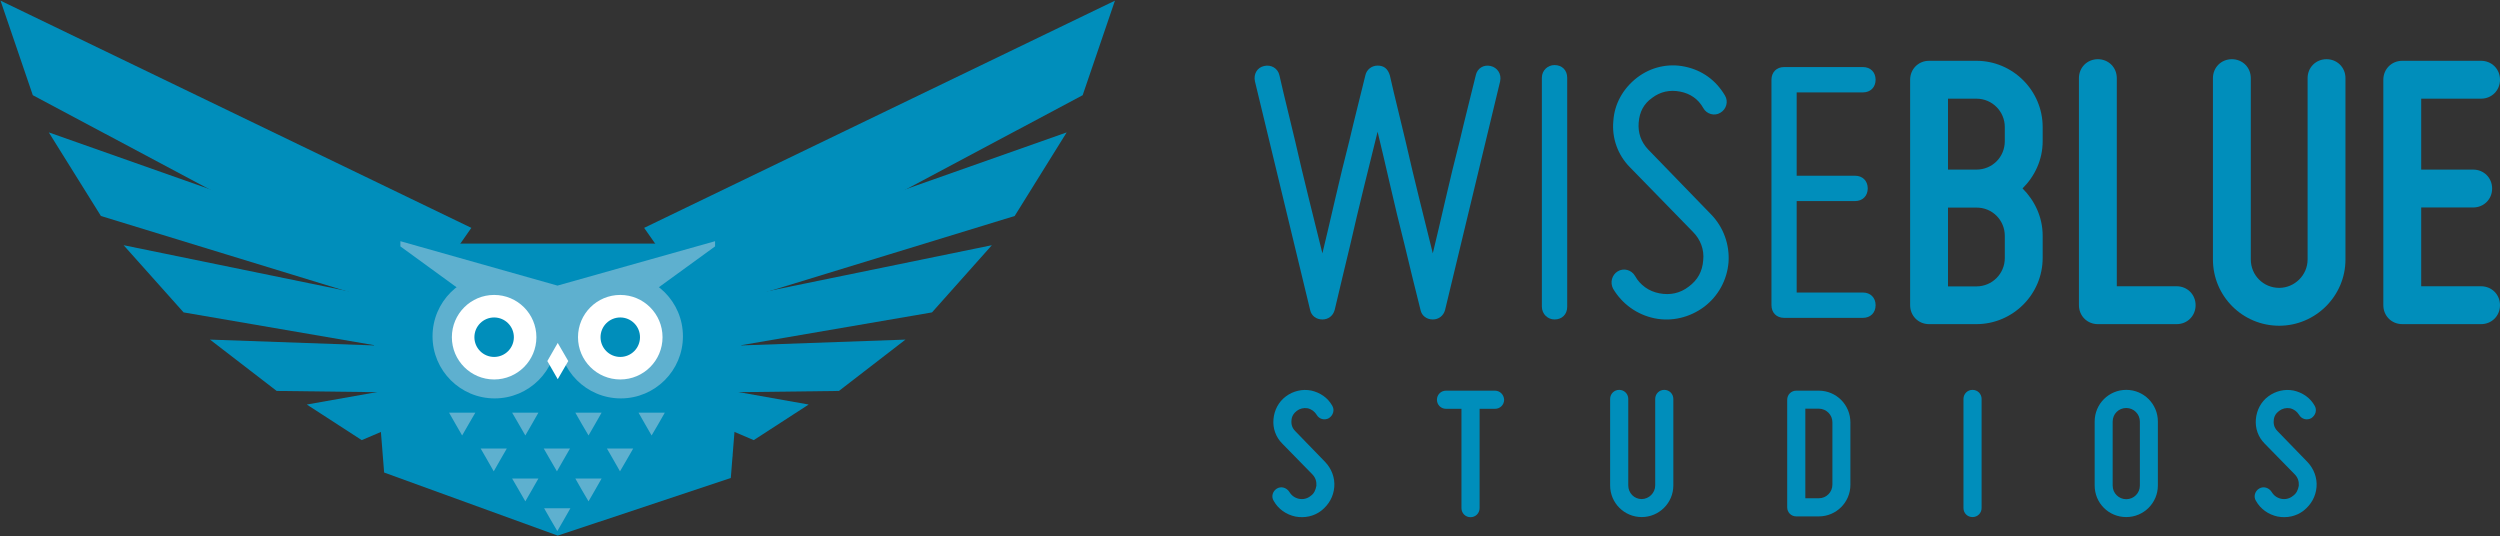 <?xml version="1.0" encoding="utf-8"?>
<!-- Generator: Adobe Illustrator 21.0.2, SVG Export Plug-In . SVG Version: 6.00 Build 0)  -->
<svg version="1.1" id="Capa_1" xmlns="http://www.w3.org/2000/svg" xmlns:xlink="http://www.w3.org/1999/xlink" x="0px" y="0px"
	 viewBox="0 0 1875 402" style="enable-background:new 0 0 1875 402;" xml:space="preserve">
<rect x="0" y="0" width="1875" height="402" fill="#333333" stroke="none"/>
<style type="text/css">
	.st0{fill-rule:evenodd;clip-rule:evenodd;fill:#008EBB;}
	.st1{fill:#008EBB;}
	.st2{fill-rule:evenodd;clip-rule:evenodd;fill:#5EB0CF;}
	.st3{fill:#5EB0CF;}
	.st4{fill:#FFFFFF;}
	.st5{fill-rule:evenodd;clip-rule:evenodd;fill:#FFFFFF;}
</style>
<g>
	<path class="st0" d="M982.9,372c-2.5,2-5.5,2.7-8.7,2.1c-3.2-0.7-5.6-2.5-7.2-5.2c-2.1-3.2-6.1-4.4-9.3-2.5s-4.5,6.1-2.4,9.3
		c3.4,6.1,9.3,10.2,16.2,11.7c6.9,1.3,14-0.1,19.6-4.5c5.5-4.4,9-10.4,9.6-17.6c0.6-6.9-2-13.8-6.9-18.9l-22.4-23.1
		c-2.1-2.1-3.1-4.8-2.8-7.8c0.1-3.1,1.6-5.5,3.9-7.3c2.4-1.8,5.2-2.5,8.2-2c3,0.7,5.2,2.4,6.8,4.9c1.8,3.2,5.9,4.4,9.2,2.5
		c3.2-2.1,4.4-6.1,2.5-9.3c-3.4-6.1-9.2-9.9-15.8-11.4c-6.6-1.3-13.5,0.3-19,4.4c-5.5,4.1-8.7,10.3-9.3,17.1
		c-0.6,6.8,1.7,13.4,6.6,18.3l22.6,23.1c2.3,2.4,3.2,5.2,3,8.5C986.7,367.5,985.6,370.2,982.9,372z"/>
	<path class="st0" d="M1121.2,293h-36.7c-3.8,0-6.8,3-6.8,6.8c0,3.8,3,6.8,6.8,6.8h11.6v74.5c0,3.8,3,6.8,6.8,6.8
		c3.8,0,6.8-3,6.8-6.8v-74.5h11.6c3.8,0,6.8-3,6.8-6.8C1127.9,296,1125,293,1121.2,293z"/>
	<path class="st0" d="M1221.2,364.1v-64.9c0-3.8-3-6.8-6.8-6.8c-3.8,0-6.8,3-6.8,6.8v64.9c0,13.1,10.6,23.7,23.7,23.7
		c13,0,23.7-10.6,23.7-23.7v-64.9c0-3.8-3-6.8-6.8-6.8c-3.8,0-6.8,3-6.8,6.8v64.9c0,5.6-4.7,10.2-10.2,10.2
		C1225.7,374.3,1221.2,369.8,1221.2,364.1z"/>
	<path class="st0" d="M1364.1,293h-16.9c-3.8,0-6.8,3-6.8,6.8v80.7c0,3.8,3,6.8,6.8,6.8h16.9c13.1,0,23.7-10.6,23.7-23.7v-46.8
		C1387.8,303.6,1377.2,293,1364.1,293z M1374.3,316.7v46.8c0,5.6-4.5,10.2-10.2,10.2H1354v-67.2h10.2
		C1369.8,306.6,1374.3,311.1,1374.3,316.7z"/>
	<path class="st0" d="M1479.4,387.8c3.8,0,6.8-3,6.8-6.8v-81.8c0-3.8-3-6.8-6.8-6.8c-3.8,0-6.8,3-6.8,6.8v81.8
		C1472.6,384.9,1475.6,387.8,1479.4,387.8z"/>
	<path class="st0" d="M1594.7,387.8c13.1,0,23.7-10.6,23.7-23.7v-48c0-13.1-10.6-23.7-23.7-23.7c-13.1,0-23.7,10.6-23.7,23.7v48
		C1571,377.3,1581.5,387.8,1594.7,387.8z M1594.7,306c5.6,0,10.2,4.5,10.2,10.2v48c0,5.6-4.5,10.2-10.2,10.2
		c-5.6,0-10.2-4.5-10.2-10.2v-48C1584.5,310.5,1589,306,1594.7,306z"/>
	<path class="st0" d="M1719.6,372c-2.5,2-5.5,2.7-8.7,2.1c-3.2-0.7-5.6-2.5-7.2-5.2c-2.1-3.2-6.1-4.4-9.3-2.5s-4.5,6.1-2.4,9.3
		c3.4,6.1,9.3,10.2,16.2,11.7c6.9,1.3,14-0.1,19.6-4.5c5.5-4.4,9-10.4,9.6-17.6c0.6-6.9-2-13.8-6.9-18.9l-22.4-23.1
		c-2.1-2.1-3.1-4.8-2.8-7.8c0.1-3.1,1.6-5.5,4-7.3c2.4-1.8,5.2-2.5,8.2-2c3,0.7,5.2,2.4,6.8,4.9c1.8,3.2,5.9,4.4,9.2,2.5
		c3.2-2.1,4.4-6.1,2.5-9.3c-3.4-6.1-9.2-9.9-15.8-11.4c-6.6-1.3-13.5,0.3-19,4.4c-5.5,4.1-8.7,10.3-9.3,17.1
		c-0.6,6.8,1.7,13.4,6.6,18.3l22.6,23.1c2.3,2.4,3.2,5.2,3,8.5C1723.5,367.5,1722.3,370.2,1719.6,372z"/>
</g>
<g>
	<g>
		<g>
			<polygon class="st0" points="516,217.9 483.1,170.9 836.2,0.5 812,71.4 536.2,218.4 			"/>
			<polygon class="st0" points="540,191.1 553.3,225.6 761,162 800,99.3 			"/>
			<polygon class="st0" points="546.9,224.3 551.8,259.6 699,234.3 743.9,183.9 			"/>
			<polygon class="st0" points="546.8,259.4 540.8,294.3 629.2,293.2 679.1,254.7 			"/>
			<polygon class="st0" points="537.7,291.2 606.5,303.4 565.3,330.1 520.8,311.1 			"/>
			<polygon class="st0" points="513.8,322.1 549.5,342 509,355.3 			"/>
		</g>
		<g>
			<polygon class="st0" points="320.7,217.9 353.5,170.9 0.4,0.5 24.6,71.4 300.5,218.4 			"/>
			<polygon class="st0" points="296.7,191.1 283.3,225.6 75.7,162 36.6,99.3 			"/>
			<polygon class="st0" points="289.8,224.3 284.8,259.6 137.7,234.3 92.7,183.9 			"/>
			<polygon class="st0" points="289.9,259.4 295.8,294.3 207.5,293.2 157.5,254.7 			"/>
			<polygon class="st0" points="298.9,291.2 230.1,303.4 271.3,330.1 315.8,311.1 			"/>
			<polygon class="st0" points="322.8,322.1 287.1,342 327.6,355.3 			"/>
		</g>
	</g>
	<polygon class="st1" points="274.6,184.5 269.7,166.5 302.5,175.3 330.2,182.7 417.1,182.7 506.5,182.7 534.1,175.3 566.9,166.5 
		561.9,185.3 548.1,358.5 418.3,401.7 288.1,354.4 	"/>
	<polygon class="st2" points="300.3,180.9 418.1,214.2 536.3,180.9 536.3,184.8 418.2,270.6 300.3,184.8 	"/>
	<g>
		<circle class="st3" cx="371" cy="252.2" r="46.6"/>
		<path class="st3" d="M371,252.2"/>
	</g>
	<g>
		<circle class="st4" cx="370.6" cy="252.9" r="31.7"/>
		<path class="st4" d="M370.6,252.9"/>
	</g>
	<g>
		<circle class="st3" cx="465.6" cy="252.2" r="46.6"/>
		<path class="st3" d="M465.6,252.2"/>
	</g>
	<g>
		<circle class="st4" cx="465.2" cy="252.9" r="31.7"/>
		<path class="st4" d="M465.2,252.9"/>
	</g>
	<circle class="st0" cx="370.6" cy="252.9" r="14.8"/>
	<g>
		<circle class="st1" cx="465.2" cy="252.9" r="14.8"/>
		<path class="st1" d="M465.2,252.9"/>
	</g>
	<polygon class="st5" points="426.2,270.8 418.3,284.4 410.5,270.8 418.3,257.2 	"/>
	<g>
		<polygon class="st2" points="356.5,309.5 351.5,318.1 346.6,326.6 341.7,318.1 336.8,309.5 346.6,309.5 		"/>
		<polygon class="st2" points="403.8,309.5 398.9,318.1 394,326.6 389.1,318.1 384.1,309.5 394,309.5 		"/>
		<polygon class="st2" points="451.2,309.5 446.3,318.1 441.4,326.6 436.4,318.1 431.5,309.5 441.4,309.5 		"/>
		<polygon class="st2" points="498.6,309.5 493.7,318.1 488.7,326.6 483.8,318.1 478.9,309.5 488.7,309.5 		"/>
	</g>
	<g>
		<polygon class="st2" points="380.1,336.4 375.2,344.9 370.3,353.5 365.4,344.9 360.5,336.4 370.3,336.4 		"/>
		<polygon class="st2" points="427.5,336.4 422.6,344.9 417.7,353.5 412.7,344.9 407.8,336.4 417.7,336.4 		"/>
		<polygon class="st2" points="474.9,336.4 470,344.9 465,353.5 460.1,344.9 455.2,336.4 465,336.4 		"/>
	</g>
	<g>
		<polygon class="st2" points="403.8,358.9 398.9,367.5 394,376 389.1,367.5 384.1,358.9 394,358.9 		"/>
		<polygon class="st2" points="451.2,358.9 446.3,367.5 441.4,376 436.4,367.5 431.5,358.9 441.4,358.9 		"/>
	</g>
	<polygon class="st2" points="427.8,381.2 422.9,389.8 418,398.3 413,389.8 408.1,381.2 418,381.2 	"/>
</g>
<g>
	<path class="st0" d="M941.2,61l41.4,171.5c0.9,4.4,4.7,7.1,9.2,7.1c4.4,0,8-2.7,9.2-7.1c3.8-16.6,8-33.1,11.8-49.4
		c6.2-27.5,14.8-61.5,20.4-84.3c5.6,22.8,13,56.8,20.1,84.3c3.8,16.3,8,32.8,12.1,49.4c0.9,4.4,4.7,7.1,9.2,7.1c4.4,0,8-2.7,9.2-7.1
		L1125.1,61c1.2-5.6-2.1-10.3-7.1-11.5c-5-1.2-10.1,1.5-11.2,7.1c-4.1,16.9-8.3,33.1-12.1,49.4c-7.1,27.2-14.5,61.2-20.1,84
		c-5.6-22.8-14.2-56.5-20.4-84c-3.8-16.3-8-32.5-11.8-49.4c-1.5-5-4.4-7.4-9.2-7.4c-4.4,0-8.3,3-9.2,7.4
		c-4.1,16.9-8.3,33.1-12.1,49.4c-7.1,27.2-14.5,61.2-20.1,84c-5.6-22.8-14.2-56.5-20.4-84c-3.8-16.3-8-32.5-11.8-49.4
		c-1.2-5.6-6.5-8.3-11.5-7.1C943,50.6,940,55.4,941.2,61z"/>
	<path class="st0" d="M1165.9,239.6c5.6,0,9.5-3.8,9.5-9.5V58.3c0-5.6-3.8-9.5-9.5-9.5c-5,0-9.5,3.9-9.5,9.5v171.8
		C1156.5,235.7,1160.9,239.6,1165.9,239.6z"/>
	<path class="st0" d="M1266.5,215c-6.5,5-13.9,6.5-21.9,5c-8-1.5-14.5-6.2-18.3-13c-2.7-4.7-8.6-6.2-13-3.5c-4.4,2.7-5.9,8.3-3.5,13
		c6.8,11.5,18,19.5,31,22.2c13,2.7,26.6-0.6,37.3-8.6c10.6-8,17.2-20.1,18.3-33.4c0.9-13.3-3.8-26.3-13-35.8l-47.3-48.8
		c-5.3-5.6-7.7-12.4-7.1-20.1c0.6-8,3.8-14.2,10.1-18.6c6.2-4.7,13.3-6.2,21-4.7c7.7,1.5,13.6,5.6,17.4,12.4
		c2.4,4.4,8.3,6.2,12.7,3.5c4.7-2.7,6.2-8.6,3.5-13c-6.8-11.5-17.1-18.9-29.9-21.6c-12.7-2.7-25.7,0.3-36.1,8.3
		c-10.3,8-16.9,19.5-17.7,32.5c-1.2,12.7,3.3,25.4,12.4,34.6l47.3,48.5c5.6,5.6,8.6,13.3,7.7,21.3
		C1276.8,203.5,1273.3,210,1266.5,215z"/>
	<path class="st0" d="M1328.6,59.8v169.1c0,5.6,3.8,9.5,9.5,9.5h59.1c5.6,0,9.5-3.8,9.5-9.5c0-5.6-3.8-9.5-9.5-9.5h-49.7v-68.6h43.8
		c5.6,0,9.5-3.8,9.5-9.5c0-5.6-3.8-9.5-9.5-9.5h-43.8V69.3h49.7c5.6,0,9.5-3.8,9.5-9.5c0-5.6-3.8-9.5-9.5-9.5H1338
		C1332.4,50.3,1328.6,54.2,1328.6,59.8z"/>
	<path class="st0" d="M1532,105.9V95.3c0-27.5-22.5-49.7-49.7-49.7h-35.5c-8,0-14.2,6.2-14.2,14.2v169.1c0,8,6.2,14.2,14.2,14.2
		h35.5c27.2,0,49.7-22.2,49.7-49.7v-16.6c0-13.9-5.9-26.3-15.1-35.5C1526.1,132.2,1532,119.8,1532,105.9z M1503.6,176.9v16.6
		c0,11.8-9.5,21.3-21.3,21.3H1461v-59.1h21.3C1494.2,155.6,1503.6,165.1,1503.6,176.9z M1482.3,127.2H1461V74h21.3
		c11.8,0,21.3,9.5,21.3,21.3v10.6C1503.6,117.8,1494.2,127.2,1482.3,127.2z"/>
	<path class="st0" d="M1573.4,243.1h59.1c8,0,14.2-6.2,14.2-14.2c0-8-6.2-14.2-14.2-14.2h-44.9V58.6c0-8-6.2-14.2-14.2-14.2
		c-8,0-14.2,6.2-14.2,14.2v170.3C1559.2,236.9,1565.4,243.1,1573.4,243.1z"/>
	<path class="st0" d="M1688.1,194.6v-136c0-8-6.2-14.2-14.2-14.2c-8,0-14.2,6.2-14.2,14.2v136c0,27.5,22.2,49.7,49.7,49.7
		c27.2,0,49.7-22.2,49.7-49.7v-136c0-8-6.2-14.2-14.2-14.2c-8,0-14.2,6.2-14.2,14.2v136c0,11.8-9.8,21.3-21.3,21.3
		C1697.6,215.9,1688.1,206.5,1688.1,194.6z"/>
	<path class="st0" d="M1787.5,59.8v169.1c0,8,6.2,14.2,14.2,14.2h59.1c8,0,14.2-6.2,14.2-14.2c0-8-6.2-14.2-14.2-14.2h-44.9v-59.1
		h39c8,0,14.2-6.2,14.2-14.2c0-8-6.2-14.2-14.2-14.2h-39V74h44.9c8,0,14.2-6.2,14.2-14.2c0-8-6.2-14.2-14.2-14.2h-59.1
		C1793.7,45.6,1787.5,51.8,1787.5,59.8z"/>
</g>
</svg>
